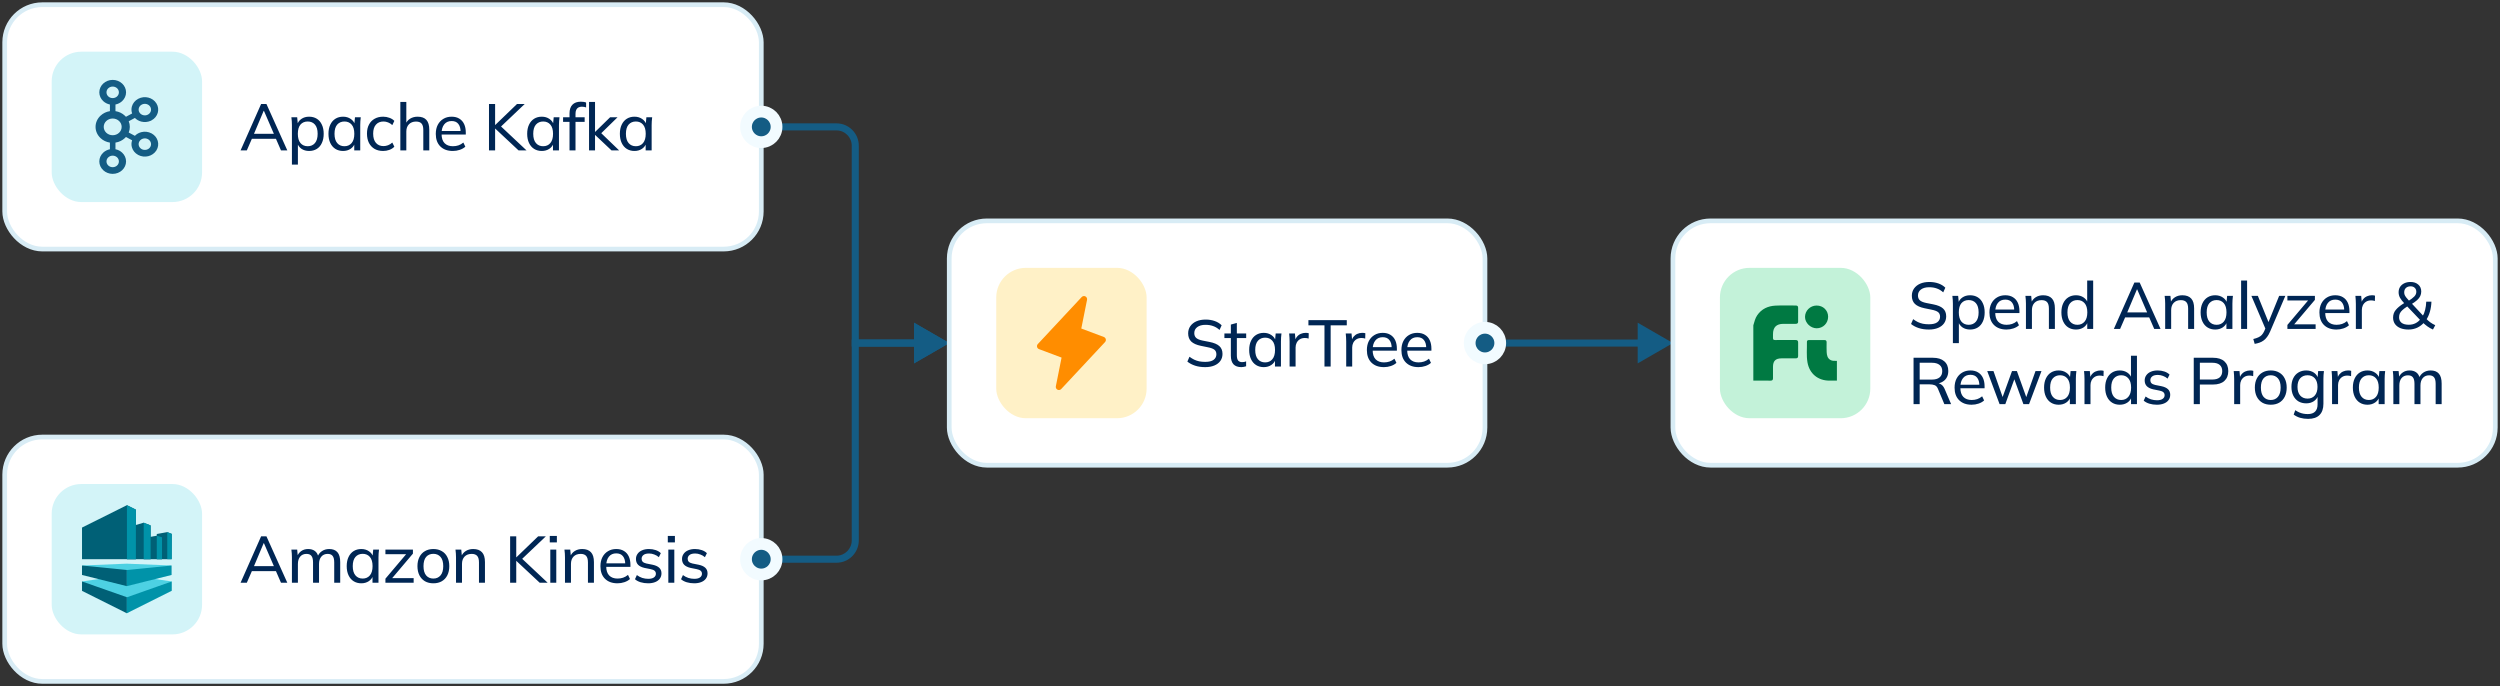 <?xml version="1.0" encoding="UTF-8"?> <svg xmlns="http://www.w3.org/2000/svg" width="532" height="146" viewBox="0 0 532 146" fill="none"><rect x="0" y="0" width="532" height="146" fill="#333333" stroke="none"/><rect x="1" y="1" width="161" height="52" rx="8" fill="white"></rect><rect x="1" y="1" width="161" height="52" rx="8" stroke="#D8ECF5" stroke-linecap="round"></rect><rect x="11" y="11" width="32" height="32" rx="6.301" fill="#D3F4F8"></rect><path d="M24.914 18.78C24.676 18.558 24.346 18.421 23.979 18.421C23.612 18.421 23.285 18.558 23.05 18.78H23.044C22.807 19 22.66 19.308 22.66 19.648C22.66 19.99 22.807 20.296 23.044 20.514L23.05 20.52C23.285 20.74 23.612 20.875 23.979 20.875C24.346 20.875 24.676 20.74 24.914 20.52L24.917 20.514C25.155 20.296 25.3 19.99 25.3 19.648C25.3 19.308 25.155 19 24.917 18.78H24.914ZM23.979 35.579C24.346 35.579 24.676 35.44 24.914 35.222L24.917 35.215C25.155 34.998 25.3 34.69 25.3 34.352C25.3 34.01 25.155 33.704 24.917 33.482H24.914C24.676 33.258 24.346 33.122 23.979 33.122C23.612 33.122 23.285 33.258 23.05 33.482H23.044C22.807 33.704 22.66 34.01 22.66 34.352C22.66 34.69 22.807 34.998 23.044 35.215L23.05 35.222C23.285 35.44 23.612 35.579 23.979 35.579ZM31.165 31.861C31.491 31.781 31.787 31.586 31.968 31.291L31.992 31.248C32.152 30.968 32.182 30.645 32.096 30.359C32.009 30.052 31.797 29.781 31.481 29.612L31.462 29.6C31.154 29.443 30.803 29.408 30.481 29.49C30.153 29.566 29.858 29.77 29.678 30.062C29.496 30.353 29.458 30.687 29.545 30.995C29.635 31.297 29.846 31.571 30.16 31.742H30.162C30.477 31.91 30.834 31.94 31.165 31.861ZM25.331 25.742C24.985 25.421 24.508 25.22 23.979 25.22C23.451 25.22 22.974 25.421 22.629 25.742C22.284 26.063 22.072 26.506 22.072 26.998C22.072 27.49 22.284 27.934 22.629 28.259C22.974 28.578 23.451 28.778 23.979 28.778C24.508 28.778 24.985 28.578 25.331 28.259C25.677 27.934 25.889 27.49 25.889 26.998C25.889 26.506 25.677 26.063 25.331 25.742ZM24.571 23.651C25.338 23.768 26.028 24.11 26.555 24.604H26.558C26.642 24.682 26.724 24.768 26.8 24.853L28.116 24.144C27.939 23.647 27.931 23.126 28.073 22.638C28.261 21.985 28.717 21.399 29.399 21.033L29.422 21.02C30.097 20.664 30.864 20.59 31.557 20.765C32.259 20.94 32.892 21.366 33.285 22V22.002C33.678 22.632 33.757 23.356 33.57 24.008C33.383 24.661 32.926 25.25 32.244 25.615L32.065 25.714H32.046C31.415 25.993 30.722 26.037 30.085 25.881C29.562 25.752 29.082 25.48 28.706 25.095L27.392 25.801C27.543 26.173 27.626 26.574 27.626 26.998C27.626 27.419 27.543 27.826 27.392 28.2L28.706 28.905C29.082 28.514 29.562 28.248 30.085 28.119C30.787 27.94 31.564 28.016 32.244 28.385L32.288 28.404V28.405C32.945 28.776 33.386 29.348 33.57 29.994C33.757 30.642 33.678 31.366 33.285 31.998L33.262 32.042L33.259 32.038C32.865 32.647 32.244 33.06 31.559 33.235C30.856 33.407 30.078 33.334 29.399 32.97V32.965C28.717 32.598 28.261 32.012 28.073 31.359C27.931 30.873 27.939 30.353 28.116 29.855L26.8 29.148C26.724 29.234 26.642 29.316 26.558 29.393L26.555 29.397C26.028 29.889 25.338 30.231 24.571 30.345V31.761C25.118 31.867 25.607 32.122 25.991 32.479L25.993 32.483C26.508 32.959 26.826 33.622 26.826 34.352C26.826 35.079 26.508 35.739 25.993 36.218L25.991 36.225C25.473 36.704 24.763 37 23.979 37C23.199 37 22.486 36.704 21.97 36.225H21.968V36.218C21.453 35.739 21.134 35.079 21.134 34.352C21.134 33.622 21.453 32.959 21.968 32.483V32.479H21.97C22.353 32.122 22.844 31.867 23.389 31.761V30.345C22.621 30.231 21.933 29.889 21.407 29.397L21.402 29.393C20.745 28.78 20.333 27.934 20.333 26.998C20.333 26.063 20.745 25.218 21.402 24.604H21.407C21.933 24.11 22.621 23.768 23.389 23.651V22.241C22.844 22.131 22.353 21.876 21.97 21.521H21.968V21.517C21.453 21.037 21.134 20.378 21.134 19.648C21.134 18.922 21.453 18.257 21.968 17.779L21.97 17.777C22.486 17.296 23.199 17 23.979 17C24.763 17 25.473 17.296 25.991 17.777V17.779H25.993C26.508 18.257 26.826 18.922 26.826 19.648C26.826 20.378 26.508 21.037 25.993 21.517L25.991 21.521C25.607 21.876 25.118 22.131 24.571 22.241V23.651ZM31.968 22.71L31.956 22.695C31.775 22.41 31.485 22.22 31.165 22.138C30.834 22.057 30.477 22.091 30.16 22.26H30.162C29.846 22.427 29.634 22.701 29.545 23.007C29.458 23.311 29.496 23.647 29.678 23.939L29.684 23.947C29.867 24.236 30.157 24.429 30.481 24.508C30.806 24.593 31.169 24.557 31.481 24.388L31.498 24.38C31.806 24.209 32.011 23.939 32.096 23.643C32.183 23.337 32.148 23.003 31.968 22.71Z" fill="#145C84"></path><path d="M51.196 32L55.564 22.13H56.698L61.136 32H59.792L58.574 29.2L59.134 29.536H53.128L53.744 29.2L52.526 32H51.196ZM56.11 23.586L53.926 28.766L53.59 28.472H58.672L58.406 28.766L56.166 23.586H56.11ZM62.12 35.024V26.624C62.12 26.353 62.111 26.078 62.092 25.798C62.073 25.518 62.045 25.238 62.008 24.958H63.24L63.394 26.582H63.24C63.38 26.041 63.679 25.616 64.136 25.308C64.593 24.991 65.139 24.832 65.774 24.832C66.399 24.832 66.945 24.977 67.412 25.266C67.879 25.555 68.238 25.975 68.49 26.526C68.751 27.067 68.882 27.716 68.882 28.472C68.882 29.228 68.751 29.881 68.49 30.432C68.238 30.983 67.879 31.403 67.412 31.692C66.945 31.981 66.399 32.126 65.774 32.126C65.149 32.126 64.607 31.972 64.15 31.664C63.702 31.347 63.399 30.922 63.24 30.39H63.394V35.024H62.12ZM65.48 31.118C66.124 31.118 66.637 30.894 67.02 30.446C67.403 29.998 67.594 29.34 67.594 28.472C67.594 27.604 67.403 26.951 67.02 26.512C66.637 26.073 66.124 25.854 65.48 25.854C64.836 25.854 64.323 26.073 63.94 26.512C63.567 26.951 63.38 27.604 63.38 28.472C63.38 29.34 63.567 29.998 63.94 30.446C64.323 30.894 64.836 31.118 65.48 31.118ZM73.004 32.126C72.388 32.126 71.847 31.981 71.38 31.692C70.914 31.403 70.55 30.983 70.288 30.432C70.027 29.881 69.897 29.228 69.897 28.472C69.897 27.716 70.027 27.067 70.288 26.526C70.55 25.975 70.914 25.555 71.38 25.266C71.847 24.977 72.388 24.832 73.004 24.832C73.63 24.832 74.171 24.991 74.629 25.308C75.095 25.616 75.403 26.041 75.552 26.582H75.385L75.538 24.958H76.77C76.743 25.238 76.715 25.518 76.686 25.798C76.668 26.078 76.659 26.353 76.659 26.624V32H75.385V30.39H75.538C75.389 30.922 75.081 31.347 74.615 31.664C74.157 31.972 73.621 32.126 73.004 32.126ZM73.299 31.118C73.933 31.118 74.442 30.894 74.825 30.446C75.207 29.998 75.398 29.34 75.398 28.472C75.398 27.604 75.207 26.951 74.825 26.512C74.442 26.073 73.933 25.854 73.299 25.854C72.664 25.854 72.15 26.073 71.758 26.512C71.376 26.951 71.184 27.604 71.184 28.472C71.184 29.34 71.376 29.998 71.758 30.446C72.141 30.894 72.654 31.118 73.299 31.118ZM81.537 32.126C80.837 32.126 80.23 31.981 79.717 31.692C79.204 31.393 78.802 30.969 78.513 30.418C78.233 29.858 78.093 29.195 78.093 28.43C78.093 27.674 78.238 27.03 78.527 26.498C78.816 25.957 79.218 25.546 79.731 25.266C80.244 24.977 80.846 24.832 81.537 24.832C81.994 24.832 82.438 24.911 82.867 25.07C83.296 25.219 83.646 25.439 83.917 25.728L83.483 26.624C83.212 26.363 82.914 26.171 82.587 26.05C82.26 25.919 81.938 25.854 81.621 25.854C80.93 25.854 80.389 26.078 79.997 26.526C79.605 26.965 79.409 27.604 79.409 28.444C79.409 29.293 79.605 29.947 79.997 30.404C80.389 30.861 80.93 31.09 81.621 31.09C81.929 31.09 82.246 31.029 82.573 30.908C82.9 30.787 83.203 30.595 83.483 30.334L83.917 31.216C83.637 31.515 83.278 31.743 82.839 31.902C82.41 32.051 81.976 32.126 81.537 32.126ZM85.192 32V21.696H86.466V26.484H86.284C86.489 25.943 86.821 25.532 87.278 25.252C87.735 24.972 88.263 24.832 88.86 24.832C89.709 24.832 90.335 25.061 90.736 25.518C91.147 25.975 91.352 26.666 91.352 27.59V32H90.078V27.66C90.078 27.035 89.957 26.582 89.714 26.302C89.471 26.013 89.075 25.868 88.524 25.868C87.908 25.868 87.409 26.059 87.026 26.442C86.653 26.825 86.466 27.333 86.466 27.968V32H85.192ZM96.362 32.126C95.242 32.126 94.356 31.804 93.702 31.16C93.058 30.516 92.736 29.629 92.736 28.5C92.736 27.753 92.876 27.109 93.156 26.568C93.445 26.017 93.842 25.593 94.346 25.294C94.85 24.986 95.438 24.832 96.11 24.832C96.754 24.832 97.3 24.972 97.748 25.252C98.196 25.523 98.537 25.91 98.77 26.414C99.004 26.918 99.12 27.515 99.12 28.206V28.626H93.73V27.87H98.252L98.014 28.052C98.014 27.324 97.851 26.759 97.524 26.358C97.207 25.957 96.736 25.756 96.11 25.756C95.429 25.756 94.901 25.994 94.528 26.47C94.155 26.937 93.968 27.576 93.968 28.388V28.514C93.968 29.373 94.178 30.021 94.598 30.46C95.028 30.899 95.62 31.118 96.376 31.118C96.796 31.118 97.188 31.057 97.552 30.936C97.916 30.815 98.266 30.614 98.602 30.334L99.022 31.216C98.705 31.505 98.308 31.729 97.832 31.888C97.365 32.047 96.876 32.126 96.362 32.126ZM104.057 32V22.13H105.359V26.596H105.387L110.021 22.13H111.659L106.283 27.24L106.297 26.61L112.037 32H110.343L105.387 27.366H105.359V32H104.057ZM115.293 32.126C114.677 32.126 114.136 31.981 113.669 31.692C113.203 31.403 112.839 30.983 112.577 30.432C112.316 29.881 112.185 29.228 112.185 28.472C112.185 27.716 112.316 27.067 112.577 26.526C112.839 25.975 113.203 25.555 113.669 25.266C114.136 24.977 114.677 24.832 115.293 24.832C115.919 24.832 116.46 24.991 116.917 25.308C117.384 25.616 117.692 26.041 117.841 26.582H117.673L117.827 24.958H119.059C119.031 25.238 119.003 25.518 118.975 25.798C118.957 26.078 118.947 26.353 118.947 26.624V32H117.673V30.39H117.827C117.678 30.922 117.37 31.347 116.903 31.664C116.446 31.972 115.909 32.126 115.293 32.126ZM115.587 31.118C116.222 31.118 116.731 30.894 117.113 30.446C117.496 29.998 117.687 29.34 117.687 28.472C117.687 27.604 117.496 26.951 117.113 26.512C116.731 26.073 116.222 25.854 115.587 25.854C114.953 25.854 114.439 26.073 114.047 26.512C113.665 26.951 113.473 27.604 113.473 28.472C113.473 29.34 113.665 29.998 114.047 30.446C114.43 30.894 114.943 31.118 115.587 31.118ZM121.194 32V25.938H119.822V24.958H121.544L121.194 25.28V24.146C121.194 23.325 121.399 22.704 121.81 22.284C122.22 21.855 122.818 21.64 123.602 21.64C123.788 21.64 123.984 21.654 124.19 21.682C124.404 21.71 124.582 21.757 124.722 21.822V22.858C124.61 22.811 124.47 22.774 124.302 22.746C124.134 22.718 123.97 22.704 123.812 22.704C123.532 22.704 123.289 22.76 123.084 22.872C122.878 22.984 122.724 23.152 122.622 23.376C122.519 23.591 122.468 23.875 122.468 24.23V25.224L122.272 24.958H124.414V25.938H122.468V32H121.194ZM125.348 32V21.696H126.622V28.066H126.65L129.828 24.958H131.41L127.63 28.654L127.644 28.052L131.746 32H130.122L126.65 28.724H126.622V32H125.348ZM135.016 32.126C134.4 32.126 133.858 31.981 133.392 31.692C132.925 31.403 132.561 30.983 132.3 30.432C132.038 29.881 131.908 29.228 131.908 28.472C131.908 27.716 132.038 27.067 132.3 26.526C132.561 25.975 132.925 25.555 133.392 25.266C133.858 24.977 134.4 24.832 135.016 24.832C135.641 24.832 136.182 24.991 136.64 25.308C137.106 25.616 137.414 26.041 137.564 26.582H137.396L137.55 24.958H138.782C138.754 25.238 138.726 25.518 138.698 25.798C138.679 26.078 138.67 26.353 138.67 26.624V32H137.396V30.39H137.55C137.4 30.922 137.092 31.347 136.626 31.664C136.168 31.972 135.632 32.126 135.016 32.126ZM135.31 31.118C135.944 31.118 136.453 30.894 136.836 30.446C137.218 29.998 137.41 29.34 137.41 28.472C137.41 27.604 137.218 26.951 136.836 26.512C136.453 26.073 135.944 25.854 135.31 25.854C134.675 25.854 134.162 26.073 133.77 26.512C133.387 26.951 133.196 27.604 133.196 28.472C133.196 29.34 133.387 29.998 133.77 30.446C134.152 30.894 134.666 31.118 135.31 31.118Z" fill="#002654"></path><rect x="1" y="93" width="161" height="52" rx="8" fill="white"></rect><rect x="1" y="93" width="161" height="52" rx="8" stroke="#D8ECF5" stroke-linecap="round"></rect><rect x="11" y="103" width="32" height="32" rx="6.301" fill="#D3F4F8"></rect><path d="M17.449 120.341L26.982 124.729L36.514 120.341L26.982 119.946L17.449 120.341Z" fill="#4DD1E3"></path><path d="M27.011 107.5L17.453 112.267V118.993H28.914V108.451L27.011 107.5Z" fill="#006076"></path><path d="M17.453 123.734L27.017 130.5L36.551 123.734L26.995 122.344L17.453 123.734Z" fill="#4DD1E3"></path><path d="M27.011 118.993H32.053V111.816L30.581 111.227L27.011 112.268L27.011 118.993Z" fill="#006076"></path><path d="M30.581 118.993H34.478V114.337L33.364 114.003L30.581 114.475V118.993Z" fill="#006076"></path><path d="M33.364 113.638V118.993H36.514L36.551 113.614L35.594 113.232L33.364 113.638Z" fill="#006076"></path><path d="M27.011 107.5V118.993H28.914V108.451L27.011 107.5ZM32.053 111.816L30.581 111.227V118.993H32.053V111.816ZM34.478 114.338L33.364 114.003V118.993H34.478V114.338ZM35.594 118.993H36.551V113.614L35.594 113.232V118.993ZM26.982 121.294V124.729L36.514 122.353V120.341L26.982 121.294ZM26.982 127.108V130.5L36.551 125.716V123.734L26.982 127.108Z" fill="#0093A9"></path><path d="M17.453 125.736L26.982 130.5V127.084L17.454 123.734L17.453 125.736ZM17.449 122.353L26.982 124.729V121.294L17.449 120.341V122.353Z" fill="#006076"></path><path d="M51.196 124L55.564 114.13H56.698L61.136 124H59.792L58.574 121.2L59.134 121.536H53.128L53.744 121.2L52.526 124H51.196ZM56.11 115.586L53.926 120.766L53.59 120.472H58.672L58.406 120.766L56.166 115.586H56.11ZM62.12 124V118.624C62.12 118.353 62.111 118.078 62.092 117.798C62.073 117.518 62.045 117.238 62.008 116.958H63.24L63.38 118.47H63.212C63.399 117.947 63.697 117.546 64.108 117.266C64.519 116.977 65.009 116.832 65.578 116.832C66.157 116.832 66.633 116.972 67.006 117.252C67.379 117.523 67.631 117.952 67.762 118.54H67.552C67.729 118.017 68.042 117.602 68.49 117.294C68.938 116.986 69.461 116.832 70.058 116.832C70.833 116.832 71.416 117.061 71.808 117.518C72.2 117.966 72.396 118.666 72.396 119.618V124H71.122V119.688C71.122 119.044 71.01 118.582 70.786 118.302C70.562 118.013 70.207 117.868 69.722 117.868C69.153 117.868 68.705 118.064 68.378 118.456C68.051 118.839 67.888 119.361 67.888 120.024V124H66.614V119.688C66.614 119.044 66.502 118.582 66.278 118.302C66.063 118.013 65.709 117.868 65.214 117.868C64.645 117.868 64.197 118.064 63.87 118.456C63.553 118.839 63.394 119.361 63.394 120.024V124H62.12ZM76.887 124.126C76.271 124.126 75.73 123.981 75.263 123.692C74.797 123.403 74.433 122.983 74.171 122.432C73.91 121.881 73.779 121.228 73.779 120.472C73.779 119.716 73.91 119.067 74.171 118.526C74.433 117.975 74.797 117.555 75.263 117.266C75.73 116.977 76.271 116.832 76.887 116.832C77.513 116.832 78.054 116.991 78.511 117.308C78.978 117.616 79.286 118.041 79.435 118.582H79.267L79.421 116.958H80.653C80.625 117.238 80.597 117.518 80.569 117.798C80.551 118.078 80.541 118.353 80.541 118.624V124H79.267V122.39H79.421C79.272 122.922 78.964 123.347 78.497 123.664C78.04 123.972 77.503 124.126 76.887 124.126ZM77.181 123.118C77.816 123.118 78.325 122.894 78.707 122.446C79.09 121.998 79.281 121.34 79.281 120.472C79.281 119.604 79.09 118.951 78.707 118.512C78.325 118.073 77.816 117.854 77.181 117.854C76.547 117.854 76.033 118.073 75.641 118.512C75.259 118.951 75.067 119.604 75.067 120.472C75.067 121.34 75.259 121.998 75.641 122.446C76.024 122.894 76.537 123.118 77.181 123.118ZM82.018 124V123.146L86.694 117.616V117.938H82.018V116.958H87.87V117.812L83.166 123.37L83.152 123.02H88.024V124H82.018ZM92.221 124.126C91.53 124.126 90.933 123.981 90.429 123.692C89.925 123.393 89.533 122.973 89.253 122.432C88.973 121.881 88.833 121.228 88.833 120.472C88.833 119.725 88.973 119.081 89.253 118.54C89.533 117.989 89.925 117.569 90.429 117.28C90.933 116.981 91.53 116.832 92.221 116.832C92.911 116.832 93.509 116.981 94.013 117.28C94.526 117.569 94.918 117.989 95.189 118.54C95.469 119.081 95.609 119.725 95.609 120.472C95.609 121.228 95.469 121.881 95.189 122.432C94.918 122.973 94.526 123.393 94.013 123.692C93.509 123.981 92.911 124.126 92.221 124.126ZM92.221 123.118C92.855 123.118 93.364 122.894 93.747 122.446C94.129 121.998 94.321 121.34 94.321 120.472C94.321 119.604 94.129 118.951 93.747 118.512C93.364 118.073 92.855 117.854 92.221 117.854C91.577 117.854 91.063 118.073 90.681 118.512C90.307 118.951 90.121 119.604 90.121 120.472C90.121 121.34 90.307 121.998 90.681 122.446C91.063 122.894 91.577 123.118 92.221 123.118ZM97.039 124V118.624C97.039 118.353 97.03 118.078 97.011 117.798C96.992 117.518 96.964 117.238 96.927 116.958H98.159L98.299 118.47H98.131C98.346 117.938 98.677 117.532 99.125 117.252C99.573 116.972 100.096 116.832 100.693 116.832C101.524 116.832 102.149 117.061 102.569 117.518C102.989 117.966 103.199 118.666 103.199 119.618V124H101.925V119.688C101.925 119.044 101.799 118.582 101.547 118.302C101.295 118.013 100.903 117.868 100.371 117.868C99.736 117.868 99.232 118.059 98.859 118.442C98.495 118.825 98.313 119.343 98.313 119.996V124H97.039ZM108.555 124V114.13H109.857V118.596H109.885L114.519 114.13H116.157L110.781 119.24L110.795 118.61L116.535 124H114.841L109.885 119.366H109.857V124H108.555ZM117.103 124V116.958H118.377V124H117.103ZM116.991 115.418V114.046H118.503V115.418H116.991ZM120.228 124V118.624C120.228 118.353 120.218 118.078 120.2 117.798C120.181 117.518 120.153 117.238 120.116 116.958H121.348L121.488 118.47H121.32C121.534 117.938 121.866 117.532 122.314 117.252C122.762 116.972 123.284 116.832 123.882 116.832C124.712 116.832 125.338 117.061 125.758 117.518C126.178 117.966 126.388 118.666 126.388 119.618V124H125.114V119.688C125.114 119.044 124.988 118.582 124.736 118.302C124.484 118.013 124.092 117.868 123.56 117.868C122.925 117.868 122.421 118.059 122.048 118.442C121.684 118.825 121.502 119.343 121.502 119.996V124H120.228ZM131.398 124.126C130.278 124.126 129.391 123.804 128.738 123.16C128.094 122.516 127.772 121.629 127.772 120.5C127.772 119.753 127.912 119.109 128.192 118.568C128.481 118.017 128.878 117.593 129.382 117.294C129.886 116.986 130.474 116.832 131.146 116.832C131.79 116.832 132.336 116.972 132.784 117.252C133.232 117.523 133.572 117.91 133.806 118.414C134.039 118.918 134.156 119.515 134.156 120.206V120.626H128.766V119.87H133.288L133.05 120.052C133.05 119.324 132.886 118.759 132.56 118.358C132.242 117.957 131.771 117.756 131.146 117.756C130.464 117.756 129.937 117.994 129.564 118.47C129.19 118.937 129.004 119.576 129.004 120.388V120.514C129.004 121.373 129.214 122.021 129.634 122.46C130.063 122.899 130.656 123.118 131.412 123.118C131.832 123.118 132.224 123.057 132.588 122.936C132.952 122.815 133.302 122.614 133.638 122.334L134.058 123.216C133.74 123.505 133.344 123.729 132.868 123.888C132.401 124.047 131.911 124.126 131.398 124.126ZM137.921 124.126C137.351 124.126 136.819 124.051 136.325 123.902C135.839 123.753 135.438 123.538 135.121 123.258L135.527 122.376C135.872 122.637 136.25 122.838 136.661 122.978C137.081 123.109 137.51 123.174 137.949 123.174C138.481 123.174 138.882 123.076 139.153 122.88C139.433 122.684 139.573 122.423 139.573 122.096C139.573 121.835 139.484 121.625 139.307 121.466C139.129 121.307 138.849 121.191 138.467 121.116L137.137 120.85C136.539 120.71 136.087 120.486 135.779 120.178C135.48 119.861 135.331 119.455 135.331 118.96C135.331 118.549 135.443 118.185 135.667 117.868C135.891 117.541 136.208 117.289 136.619 117.112C137.039 116.925 137.529 116.832 138.089 116.832C138.602 116.832 139.078 116.907 139.517 117.056C139.965 117.205 140.333 117.425 140.623 117.714L140.203 118.568C139.913 118.316 139.587 118.125 139.223 117.994C138.868 117.854 138.504 117.784 138.131 117.784C137.589 117.784 137.188 117.891 136.927 118.106C136.665 118.311 136.535 118.582 136.535 118.918C136.535 119.17 136.614 119.38 136.773 119.548C136.931 119.707 137.188 119.828 137.543 119.912L138.873 120.178C139.498 120.309 139.969 120.523 140.287 120.822C140.604 121.121 140.763 121.517 140.763 122.012C140.763 122.451 140.641 122.829 140.399 123.146C140.165 123.463 139.834 123.706 139.405 123.874C138.985 124.042 138.49 124.126 137.921 124.126ZM142.22 124V116.958H143.494V124H142.22ZM142.108 115.418V114.046H143.62V115.418H142.108ZM147.724 124.126C147.155 124.126 146.623 124.051 146.128 123.902C145.643 123.753 145.241 123.538 144.924 123.258L145.33 122.376C145.675 122.637 146.053 122.838 146.464 122.978C146.884 123.109 147.313 123.174 147.752 123.174C148.284 123.174 148.685 123.076 148.956 122.88C149.236 122.684 149.376 122.423 149.376 122.096C149.376 121.835 149.287 121.625 149.11 121.466C148.933 121.307 148.653 121.191 148.27 121.116L146.94 120.85C146.343 120.71 145.89 120.486 145.582 120.178C145.283 119.861 145.134 119.455 145.134 118.96C145.134 118.549 145.246 118.185 145.47 117.868C145.694 117.541 146.011 117.289 146.422 117.112C146.842 116.925 147.332 116.832 147.892 116.832C148.405 116.832 148.881 116.907 149.32 117.056C149.768 117.205 150.137 117.425 150.426 117.714L150.006 118.568C149.717 118.316 149.39 118.125 149.026 117.994C148.671 117.854 148.307 117.784 147.934 117.784C147.393 117.784 146.991 117.891 146.73 118.106C146.469 118.311 146.338 118.582 146.338 118.918C146.338 119.17 146.417 119.38 146.576 119.548C146.735 119.707 146.991 119.828 147.346 119.912L148.676 120.178C149.301 120.309 149.773 120.523 150.09 120.822C150.407 121.121 150.566 121.517 150.566 122.012C150.566 122.451 150.445 122.829 150.202 123.146C149.969 123.463 149.637 123.706 149.208 123.874C148.788 124.042 148.293 124.126 147.724 124.126Z" fill="#002654"></path><path d="M202 73L194.5 77.33V68.67L202 73ZM182 73V73.75H181.25V73H182ZM195.25 73.75H182V72.25H195.25V73.75ZM181.25 73V31H182.75V73H181.25ZM178 27.75H162V26.25H178V27.75ZM181.25 31C181.25 29.205 179.795 27.75 178 27.75V26.25C180.623 26.25 182.75 28.377 182.75 31H181.25Z" fill="#145C84"></path><path d="M202 73L194.5 68.67V77.33L202 73ZM182 73V72.25H181.25V73H182ZM195.25 72.25H182V73.75H195.25V72.25ZM181.25 73V115H182.75V73H181.25ZM178 118.25H162V119.75H178V118.25ZM181.25 115C181.25 116.795 179.795 118.25 178 118.25V119.75C180.623 119.75 182.75 117.623 182.75 115H181.25Z" fill="#145C84"></path><path d="M356 73L348.5 68.67V77.33L356 73ZM349.25 72.25H316V73.75H349.25V72.25Z" fill="#145C84"></path><circle cx="162" cy="27" r="3.25" fill="#145C84" stroke="#F2FBFF" stroke-width="2.5"></circle><circle cx="162" cy="119" r="3.25" fill="#145C84" stroke="#F2FBFF" stroke-width="2.5"></circle><rect x="202" y="47" width="114" height="52" rx="8" fill="white"></rect><rect x="202" y="47" width="114" height="52" rx="8" stroke="#D8ECF5" stroke-linecap="round"></rect><rect x="212" y="57" width="32" height="32" rx="6.301" fill="#FFF1C7"></rect><path d="M235.155 72.79L225.823 82.789C225.724 82.895 225.593 82.965 225.451 82.99C225.308 83.015 225.161 82.993 225.033 82.927C224.904 82.861 224.8 82.755 224.737 82.625C224.673 82.495 224.654 82.348 224.682 82.206L225.903 76.096L221.102 74.293C220.998 74.254 220.906 74.191 220.834 74.108C220.761 74.025 220.71 73.926 220.686 73.818C220.661 73.711 220.663 73.599 220.692 73.493C220.721 73.387 220.776 73.289 220.852 73.21L230.184 63.211C230.283 63.105 230.413 63.035 230.556 63.01C230.698 62.985 230.845 63.007 230.974 63.073C231.102 63.139 231.206 63.245 231.27 63.375C231.333 63.505 231.352 63.652 231.324 63.794L230.1 69.911L234.901 71.711C235.004 71.75 235.095 71.814 235.167 71.896C235.239 71.979 235.29 72.078 235.314 72.184C235.339 72.291 235.337 72.402 235.309 72.508C235.28 72.613 235.226 72.71 235.151 72.79H235.155Z" fill="#FF8D00"></path><path d="M256.466 78.126C255.673 78.126 254.959 78.023 254.324 77.818C253.689 77.613 253.139 77.323 252.672 76.95L253.12 75.914C253.447 76.157 253.778 76.362 254.114 76.53C254.45 76.689 254.809 76.81 255.192 76.894C255.584 76.969 256.009 77.006 256.466 77.006C257.278 77.006 257.875 76.861 258.258 76.572C258.65 76.273 258.846 75.881 258.846 75.396C258.846 74.976 258.711 74.654 258.44 74.43C258.169 74.206 257.698 74.029 257.026 73.898L255.528 73.59C254.623 73.403 253.946 73.1 253.498 72.68C253.059 72.251 252.84 71.672 252.84 70.944C252.84 70.356 252.994 69.843 253.302 69.404C253.619 68.956 254.053 68.611 254.604 68.368C255.164 68.125 255.817 68.004 256.564 68.004C257.255 68.004 257.894 68.107 258.482 68.312C259.07 68.517 259.565 68.821 259.966 69.222L259.518 70.216C259.098 69.833 258.645 69.558 258.16 69.39C257.684 69.213 257.143 69.124 256.536 69.124C255.799 69.124 255.215 69.283 254.786 69.6C254.357 69.917 254.142 70.347 254.142 70.888C254.142 71.317 254.277 71.658 254.548 71.91C254.819 72.153 255.267 72.339 255.892 72.47L257.39 72.764C258.342 72.951 259.037 73.245 259.476 73.646C259.924 74.047 260.148 74.603 260.148 75.312C260.148 75.872 259.999 76.367 259.7 76.796C259.401 77.216 258.977 77.543 258.426 77.776C257.875 78.009 257.222 78.126 256.466 78.126ZM264.166 78.126C263.429 78.126 262.869 77.925 262.486 77.524C262.113 77.113 261.926 76.497 261.926 75.676V71.938H260.554V70.958H261.926V69.068L263.2 68.718V70.958H265.188V71.938H263.2V75.564C263.2 76.105 263.293 76.493 263.48 76.726C263.676 76.95 263.956 77.062 264.32 77.062C264.507 77.062 264.665 77.048 264.796 77.02C264.936 76.983 265.062 76.941 265.174 76.894V77.944C265.034 78 264.871 78.042 264.684 78.07C264.507 78.107 264.334 78.126 264.166 78.126ZM268.932 78.126C268.316 78.126 267.775 77.981 267.308 77.692C266.842 77.403 266.478 76.983 266.216 76.432C265.955 75.881 265.824 75.228 265.824 74.472C265.824 73.716 265.955 73.067 266.216 72.526C266.478 71.975 266.842 71.555 267.308 71.266C267.775 70.977 268.316 70.832 268.932 70.832C269.558 70.832 270.099 70.991 270.556 71.308C271.023 71.616 271.331 72.041 271.48 72.582H271.312L271.466 70.958H272.698C272.67 71.238 272.642 71.518 272.614 71.798C272.596 72.078 272.586 72.353 272.586 72.624V78H271.312V76.39H271.466C271.317 76.922 271.009 77.347 270.542 77.664C270.085 77.972 269.548 78.126 268.932 78.126ZM269.226 77.118C269.861 77.118 270.37 76.894 270.752 76.446C271.135 75.998 271.326 75.34 271.326 74.472C271.326 73.604 271.135 72.951 270.752 72.512C270.37 72.073 269.861 71.854 269.226 71.854C268.592 71.854 268.078 72.073 267.686 72.512C267.304 72.951 267.112 73.604 267.112 74.472C267.112 75.34 267.304 75.998 267.686 76.446C268.069 76.894 268.582 77.118 269.226 77.118ZM274.427 78V72.68C274.427 72.4 274.417 72.115 274.399 71.826C274.389 71.527 274.366 71.238 274.329 70.958H275.561L275.715 72.722L275.505 72.736C275.598 72.307 275.757 71.952 275.981 71.672C276.214 71.383 276.489 71.173 276.807 71.042C277.133 70.902 277.469 70.832 277.815 70.832C277.964 70.832 278.09 70.837 278.193 70.846C278.295 70.855 278.398 70.879 278.501 70.916L278.473 72.05C278.333 71.994 278.202 71.961 278.081 71.952C277.969 71.933 277.829 71.924 277.661 71.924C277.25 71.924 276.895 72.017 276.597 72.204C276.307 72.391 276.083 72.638 275.925 72.946C275.775 73.254 275.701 73.585 275.701 73.94V78H274.427ZM281.848 78V69.236H278.432V68.13H286.594V69.236H283.164V78H281.848ZM286.472 78V72.68C286.472 72.4 286.463 72.115 286.444 71.826C286.435 71.527 286.412 71.238 286.374 70.958H287.606L287.76 72.722L287.55 72.736C287.644 72.307 287.802 71.952 288.026 71.672C288.26 71.383 288.535 71.173 288.852 71.042C289.179 70.902 289.515 70.832 289.86 70.832C290.01 70.832 290.136 70.837 290.238 70.846C290.341 70.855 290.444 70.879 290.546 70.916L290.518 72.05C290.378 71.994 290.248 71.961 290.126 71.952C290.014 71.933 289.874 71.924 289.706 71.924C289.296 71.924 288.941 72.017 288.642 72.204C288.353 72.391 288.129 72.638 287.97 72.946C287.821 73.254 287.746 73.585 287.746 73.94V78H286.472ZM294.498 78.126C293.378 78.126 292.492 77.804 291.838 77.16C291.194 76.516 290.872 75.629 290.872 74.5C290.872 73.753 291.012 73.109 291.292 72.568C291.582 72.017 291.978 71.593 292.482 71.294C292.986 70.986 293.574 70.832 294.246 70.832C294.89 70.832 295.436 70.972 295.884 71.252C296.332 71.523 296.673 71.91 296.906 72.414C297.14 72.918 297.256 73.515 297.256 74.206V74.626H291.866V73.87H296.388L296.15 74.052C296.15 73.324 295.987 72.759 295.66 72.358C295.343 71.957 294.872 71.756 294.246 71.756C293.565 71.756 293.038 71.994 292.664 72.47C292.291 72.937 292.104 73.576 292.104 74.388V74.514C292.104 75.373 292.314 76.021 292.734 76.46C293.164 76.899 293.756 77.118 294.512 77.118C294.932 77.118 295.324 77.057 295.688 76.936C296.052 76.815 296.402 76.614 296.738 76.334L297.158 77.216C296.841 77.505 296.444 77.729 295.968 77.888C295.502 78.047 295.012 78.126 294.498 78.126ZM301.847 78.126C300.727 78.126 299.84 77.804 299.187 77.16C298.543 76.516 298.221 75.629 298.221 74.5C298.221 73.753 298.361 73.109 298.641 72.568C298.93 72.017 299.327 71.593 299.831 71.294C300.335 70.986 300.923 70.832 301.595 70.832C302.239 70.832 302.785 70.972 303.233 71.252C303.681 71.523 304.022 71.91 304.255 72.414C304.488 72.918 304.605 73.515 304.605 74.206V74.626H299.215V73.87H303.737L303.499 74.052C303.499 73.324 303.336 72.759 303.009 72.358C302.692 71.957 302.22 71.756 301.595 71.756C300.914 71.756 300.386 71.994 300.013 72.47C299.64 72.937 299.453 73.576 299.453 74.388V74.514C299.453 75.373 299.663 76.021 300.083 76.46C300.512 76.899 301.105 77.118 301.861 77.118C302.281 77.118 302.673 77.057 303.037 76.936C303.401 76.815 303.751 76.614 304.087 76.334L304.507 77.216C304.19 77.505 303.793 77.729 303.317 77.888C302.85 78.047 302.36 78.126 301.847 78.126Z" fill="#002654"></path><rect x="356" y="47" width="175" height="52" rx="8" fill="white"></rect><rect x="356" y="47" width="175" height="52" rx="8" stroke="#D8ECF5" stroke-linecap="round"></rect><rect x="366" y="57" width="32" height="32" rx="6.301" fill="#C3F2D9"></rect><path d="M373.107 69.227C373.333 68.495 373.492 67.739 373.937 67.089C374.873 65.722 376.232 65.12 377.813 65.037C379.238 64.963 380.671 65.025 382.1 65.013C382.463 65.01 382.648 65.119 382.642 65.519C382.627 66.481 382.627 67.443 382.642 68.405C382.649 68.805 382.461 68.918 382.099 68.914C381.228 68.903 380.356 68.904 379.485 68.913C377.994 68.929 377.286 69.647 377.293 71.143C377.299 72.531 377.129 72.35 378.529 72.359C379.714 72.368 380.899 72.371 382.084 72.356C382.482 72.352 382.652 72.489 382.644 72.903C382.626 73.847 382.627 74.792 382.643 75.737C382.65 76.129 382.48 76.261 382.11 76.257C381.1 76.248 380.089 76.246 379.078 76.259C377.832 76.274 377.299 76.817 377.292 78.061C377.287 78.866 377.281 79.67 377.294 80.475C377.3 80.856 377.148 81.005 376.766 81C375.547 80.984 374.326 80.99 373.107 80.987V69.227H373.107Z" fill="#007942"></path><path d="M390.894 80.987C390.354 80.99 389.814 80.998 389.275 80.997C386.842 80.993 385.04 79.493 384.629 77.102C384.382 75.663 384.545 74.208 384.512 72.761C384.505 72.467 384.675 72.367 384.945 72.368C386.041 72.37 387.138 72.373 388.235 72.365C388.567 72.362 388.707 72.504 388.703 72.835C388.696 73.534 388.678 74.234 388.714 74.931C388.747 75.587 388.878 76.228 389.514 76.6C389.944 76.851 390.426 76.779 390.893 76.787V80.987H390.894Z" fill="#007942"></path><path d="M389.025 67.395C389.031 68.772 387.944 69.868 386.582 69.859C385.274 69.851 384.099 68.701 384.108 67.436C384.116 66.107 385.214 65.029 386.567 65.018C387.952 65.008 389.019 66.04 389.025 67.395V67.395Z" fill="#007942"></path><path d="M410.466 70.126C409.673 70.126 408.959 70.023 408.324 69.818C407.689 69.613 407.139 69.323 406.672 68.95L407.12 67.914C407.447 68.157 407.778 68.362 408.114 68.53C408.45 68.689 408.809 68.81 409.192 68.894C409.584 68.969 410.009 69.006 410.466 69.006C411.278 69.006 411.875 68.861 412.258 68.572C412.65 68.273 412.846 67.881 412.846 67.396C412.846 66.976 412.711 66.654 412.44 66.43C412.169 66.206 411.698 66.029 411.026 65.898L409.528 65.59C408.623 65.403 407.946 65.1 407.498 64.68C407.059 64.251 406.84 63.672 406.84 62.944C406.84 62.356 406.994 61.843 407.302 61.404C407.619 60.956 408.053 60.611 408.604 60.368C409.164 60.125 409.817 60.004 410.564 60.004C411.255 60.004 411.894 60.107 412.482 60.312C413.07 60.517 413.565 60.821 413.966 61.222L413.518 62.216C413.098 61.833 412.645 61.558 412.16 61.39C411.684 61.213 411.143 61.124 410.536 61.124C409.799 61.124 409.215 61.283 408.786 61.6C408.357 61.917 408.142 62.347 408.142 62.888C408.142 63.317 408.277 63.658 408.548 63.91C408.819 64.153 409.267 64.339 409.892 64.47L411.39 64.764C412.342 64.951 413.037 65.245 413.476 65.646C413.924 66.047 414.148 66.603 414.148 67.312C414.148 67.872 413.999 68.367 413.7 68.796C413.401 69.216 412.977 69.543 412.426 69.776C411.875 70.009 411.222 70.126 410.466 70.126ZM415.575 73.024V64.624C415.575 64.353 415.566 64.078 415.547 63.798C415.528 63.518 415.5 63.238 415.463 62.958H416.695L416.849 64.582H416.695C416.835 64.041 417.134 63.616 417.591 63.308C418.048 62.991 418.594 62.832 419.229 62.832C419.854 62.832 420.4 62.977 420.867 63.266C421.334 63.555 421.693 63.975 421.945 64.526C422.206 65.067 422.337 65.716 422.337 66.472C422.337 67.228 422.206 67.881 421.945 68.432C421.693 68.983 421.334 69.403 420.867 69.692C420.4 69.981 419.854 70.126 419.229 70.126C418.604 70.126 418.062 69.972 417.605 69.664C417.157 69.347 416.854 68.922 416.695 68.39H416.849V73.024H415.575ZM418.935 69.118C419.579 69.118 420.092 68.894 420.475 68.446C420.858 67.998 421.049 67.34 421.049 66.472C421.049 65.604 420.858 64.951 420.475 64.512C420.092 64.073 419.579 63.854 418.935 63.854C418.291 63.854 417.778 64.073 417.395 64.512C417.022 64.951 416.835 65.604 416.835 66.472C416.835 67.34 417.022 67.998 417.395 68.446C417.778 68.894 418.291 69.118 418.935 69.118ZM426.978 70.126C425.858 70.126 424.971 69.804 424.318 69.16C423.674 68.516 423.352 67.629 423.352 66.5C423.352 65.753 423.492 65.109 423.772 64.568C424.061 64.017 424.458 63.593 424.962 63.294C425.466 62.986 426.054 62.832 426.726 62.832C427.37 62.832 427.916 62.972 428.364 63.252C428.812 63.523 429.152 63.91 429.386 64.414C429.619 64.918 429.736 65.515 429.736 66.206V66.626H424.346V65.87H428.868L428.63 66.052C428.63 65.324 428.466 64.759 428.14 64.358C427.822 63.957 427.351 63.756 426.726 63.756C426.044 63.756 425.517 63.994 425.144 64.47C424.77 64.937 424.584 65.576 424.584 66.388V66.514C424.584 67.373 424.794 68.021 425.214 68.46C425.643 68.899 426.236 69.118 426.992 69.118C427.412 69.118 427.804 69.057 428.168 68.936C428.532 68.815 428.882 68.614 429.218 68.334L429.638 69.216C429.32 69.505 428.924 69.729 428.448 69.888C427.981 70.047 427.491 70.126 426.978 70.126ZM431.12 70V64.624C431.12 64.353 431.111 64.078 431.092 63.798C431.074 63.518 431.046 63.238 431.008 62.958H432.24L432.38 64.47H432.212C432.427 63.938 432.758 63.532 433.206 63.252C433.654 62.972 434.177 62.832 434.774 62.832C435.605 62.832 436.23 63.061 436.65 63.518C437.07 63.966 437.28 64.666 437.28 65.618V70H436.006V65.688C436.006 65.044 435.88 64.582 435.628 64.302C435.376 64.013 434.984 63.868 434.452 63.868C433.818 63.868 433.314 64.059 432.94 64.442C432.576 64.825 432.394 65.343 432.394 65.996V70H431.12ZM441.773 70.126C441.157 70.126 440.615 69.981 440.149 69.692C439.682 69.403 439.318 68.983 439.057 68.432C438.795 67.881 438.665 67.228 438.665 66.472C438.665 65.716 438.795 65.067 439.057 64.526C439.318 63.975 439.682 63.555 440.149 63.266C440.615 62.977 441.157 62.832 441.773 62.832C442.389 62.832 442.925 62.986 443.383 63.294C443.849 63.602 444.162 64.027 444.321 64.568H444.153V59.696H445.427V70H444.167V68.362H444.321C444.171 68.913 443.863 69.347 443.397 69.664C442.939 69.972 442.398 70.126 441.773 70.126ZM442.067 69.118C442.701 69.118 443.21 68.894 443.593 68.446C443.985 67.998 444.181 67.34 444.181 66.472C444.181 65.604 443.985 64.951 443.593 64.512C443.21 64.073 442.701 63.854 442.067 63.854C441.432 63.854 440.919 64.073 440.527 64.512C440.144 64.951 439.953 65.604 439.953 66.472C439.953 67.34 440.144 67.998 440.527 68.446C440.919 68.894 441.432 69.118 442.067 69.118ZM449.825 70L454.193 60.13H455.327L459.765 70H458.421L457.203 67.2L457.763 67.536H451.757L452.373 67.2L451.155 70H449.825ZM454.739 61.586L452.555 66.766L452.219 66.472H457.301L457.035 66.766L454.795 61.586H454.739ZM460.749 70V64.624C460.749 64.353 460.739 64.078 460.721 63.798C460.702 63.518 460.674 63.238 460.637 62.958H461.869L462.009 64.47H461.841C462.055 63.938 462.387 63.532 462.835 63.252C463.283 62.972 463.805 62.832 464.403 62.832C465.233 62.832 465.859 63.061 466.279 63.518C466.699 63.966 466.909 64.666 466.909 65.618V70H465.635V65.688C465.635 65.044 465.509 64.582 465.257 64.302C465.005 64.013 464.613 63.868 464.081 63.868C463.446 63.868 462.942 64.059 462.569 64.442C462.205 64.825 462.023 65.343 462.023 65.996V70H460.749ZM471.401 70.126C470.785 70.126 470.243 69.981 469.777 69.692C469.31 69.403 468.946 68.983 468.685 68.432C468.423 67.881 468.293 67.228 468.293 66.472C468.293 65.716 468.423 65.067 468.685 64.526C468.946 63.975 469.31 63.555 469.777 63.266C470.243 62.977 470.785 62.832 471.401 62.832C472.026 62.832 472.567 62.991 473.025 63.308C473.491 63.616 473.799 64.041 473.949 64.582H473.781L473.935 62.958H475.167C475.139 63.238 475.111 63.518 475.083 63.798C475.064 64.078 475.055 64.353 475.055 64.624V70H473.781V68.39H473.935C473.785 68.922 473.477 69.347 473.011 69.664C472.553 69.972 472.017 70.126 471.401 70.126ZM471.695 69.118C472.329 69.118 472.838 68.894 473.221 68.446C473.603 67.998 473.795 67.34 473.795 66.472C473.795 65.604 473.603 64.951 473.221 64.512C472.838 64.073 472.329 63.854 471.695 63.854C471.06 63.854 470.547 64.073 470.155 64.512C469.772 64.951 469.581 65.604 469.581 66.472C469.581 67.34 469.772 67.998 470.155 68.446C470.537 68.894 471.051 69.118 471.695 69.118ZM476.909 70V59.696H478.183V70H476.909ZM479.796 73.178L479.502 72.142C479.94 72.039 480.304 71.918 480.594 71.778C480.883 71.647 481.126 71.475 481.322 71.26C481.518 71.045 481.69 70.775 481.84 70.448L482.19 69.608L482.162 70.14L479.096 62.958H480.468L482.918 68.992H482.554L485.004 62.958H486.32L483.086 70.546C482.89 71.003 482.675 71.386 482.442 71.694C482.218 72.002 481.97 72.254 481.7 72.45C481.438 72.646 481.149 72.8 480.832 72.912C480.514 73.024 480.169 73.113 479.796 73.178ZM486.758 70V69.146L491.434 63.616V63.938H486.758V62.958H492.61V63.812L487.906 69.37L487.892 69.02H492.764V70H486.758ZM497.199 70.126C496.079 70.126 495.192 69.804 494.539 69.16C493.895 68.516 493.573 67.629 493.573 66.5C493.573 65.753 493.713 65.109 493.993 64.568C494.282 64.017 494.679 63.593 495.183 63.294C495.687 62.986 496.275 62.832 496.947 62.832C497.591 62.832 498.137 62.972 498.585 63.252C499.033 63.523 499.374 63.91 499.607 64.414C499.84 64.918 499.957 65.515 499.957 66.206V66.626H494.567V65.87H499.089L498.851 66.052C498.851 65.324 498.688 64.759 498.361 64.358C498.044 63.957 497.572 63.756 496.947 63.756C496.266 63.756 495.738 63.994 495.365 64.47C494.992 64.937 494.805 65.576 494.805 66.388V66.514C494.805 67.373 495.015 68.021 495.435 68.46C495.864 68.899 496.457 69.118 497.213 69.118C497.633 69.118 498.025 69.057 498.389 68.936C498.753 68.815 499.103 68.614 499.439 68.334L499.859 69.216C499.542 69.505 499.145 69.729 498.669 69.888C498.202 70.047 497.712 70.126 497.199 70.126ZM501.328 70V64.68C501.328 64.4 501.319 64.115 501.3 63.826C501.291 63.527 501.267 63.238 501.23 62.958H502.462L502.616 64.722L502.406 64.736C502.499 64.307 502.658 63.952 502.882 63.672C503.115 63.383 503.391 63.173 503.708 63.042C504.035 62.902 504.371 62.832 504.716 62.832C504.865 62.832 504.991 62.837 505.094 62.846C505.197 62.855 505.299 62.879 505.402 62.916L505.374 64.05C505.234 63.994 505.103 63.961 504.982 63.952C504.87 63.933 504.73 63.924 504.562 63.924C504.151 63.924 503.797 64.017 503.498 64.204C503.209 64.391 502.985 64.638 502.826 64.946C502.677 65.254 502.602 65.585 502.602 65.94V70H501.328ZM517.733 70.126C517.304 69.939 516.902 69.711 516.529 69.44C516.156 69.16 515.829 68.885 515.549 68.614H515.857C515.446 69.09 514.956 69.463 514.387 69.734C513.818 69.995 513.202 70.126 512.539 70.126C511.858 70.126 511.27 70.023 510.775 69.818C510.28 69.603 509.902 69.309 509.641 68.936C509.38 68.553 509.249 68.105 509.249 67.592C509.249 66.957 509.436 66.416 509.809 65.968C510.182 65.511 510.71 65.067 511.391 64.638L511.853 64.358L511.671 64.582C511.242 64.134 510.924 63.728 510.719 63.364C510.523 62.991 510.425 62.603 510.425 62.202C510.425 61.763 510.528 61.381 510.733 61.054C510.948 60.727 511.246 60.471 511.629 60.284C512.012 60.097 512.46 60.004 512.973 60.004C513.636 60.004 514.177 60.186 514.597 60.55C515.026 60.914 515.241 61.409 515.241 62.034C515.241 62.379 515.171 62.701 515.031 63C514.9 63.289 514.676 63.579 514.359 63.868C514.051 64.148 513.631 64.447 513.099 64.764L513.127 64.484L515.787 67.34H515.507C515.75 66.948 515.936 66.481 516.067 65.94C516.207 65.389 516.286 64.806 516.305 64.19H517.411C517.383 64.965 517.271 65.688 517.075 66.36C516.879 67.032 516.608 67.62 516.263 68.124L516.249 67.774C516.492 68.035 516.781 68.297 517.117 68.558C517.462 68.81 517.831 69.025 518.223 69.202L517.733 70.126ZM512.595 69.104C513.127 69.104 513.603 68.997 514.023 68.782C514.452 68.567 514.821 68.255 515.129 67.844L515.101 68.194L512.077 65.016H512.581L512.161 65.282C511.788 65.525 511.48 65.758 511.237 65.982C510.994 66.206 510.812 66.439 510.691 66.682C510.579 66.925 510.523 67.205 510.523 67.522C510.523 68.017 510.696 68.404 511.041 68.684C511.396 68.964 511.914 69.104 512.595 69.104ZM512.973 60.928C512.562 60.928 512.231 61.045 511.979 61.278C511.736 61.511 511.615 61.819 511.615 62.202C511.615 62.398 511.648 62.585 511.713 62.762C511.788 62.93 511.904 63.117 512.063 63.322C512.231 63.518 512.45 63.77 512.721 64.078L512.385 64.12C513.02 63.737 513.477 63.397 513.757 63.098C514.046 62.799 514.191 62.468 514.191 62.104C514.191 61.74 514.079 61.455 513.855 61.25C513.64 61.035 513.346 60.928 512.973 60.928ZM407.204 86V76.13H411.292C412.347 76.13 413.159 76.377 413.728 76.872C414.307 77.367 414.596 78.057 414.596 78.944C414.596 79.532 414.465 80.031 414.204 80.442C413.943 80.853 413.574 81.165 413.098 81.38C412.631 81.595 412.085 81.702 411.46 81.702L411.698 81.506H412.034C412.417 81.506 412.757 81.604 413.056 81.8C413.355 81.987 413.602 82.295 413.798 82.724L415.198 86H413.756L412.398 82.752C412.239 82.351 412.006 82.089 411.698 81.968C411.399 81.847 411.021 81.786 410.564 81.786H408.506V86H407.204ZM408.506 80.778H411.096C411.815 80.778 412.361 80.624 412.734 80.316C413.117 80.008 413.308 79.56 413.308 78.972C413.308 78.393 413.117 77.955 412.734 77.656C412.361 77.348 411.815 77.194 411.096 77.194H408.506V80.778ZM419.56 86.126C418.44 86.126 417.554 85.804 416.9 85.16C416.256 84.516 415.934 83.629 415.934 82.5C415.934 81.753 416.074 81.109 416.354 80.568C416.644 80.017 417.04 79.593 417.544 79.294C418.048 78.986 418.636 78.832 419.308 78.832C419.952 78.832 420.498 78.972 420.946 79.252C421.394 79.523 421.735 79.91 421.968 80.414C422.202 80.918 422.318 81.515 422.318 82.206V82.626H416.928V81.87H421.45L421.212 82.052C421.212 81.324 421.049 80.759 420.722 80.358C420.405 79.957 419.934 79.756 419.308 79.756C418.627 79.756 418.1 79.994 417.726 80.47C417.353 80.937 417.166 81.576 417.166 82.388V82.514C417.166 83.373 417.376 84.021 417.796 84.46C418.226 84.899 418.818 85.118 419.574 85.118C419.994 85.118 420.386 85.057 420.75 84.936C421.114 84.815 421.464 84.614 421.8 84.334L422.22 85.216C421.903 85.505 421.506 85.729 421.03 85.888C420.564 86.047 420.074 86.126 419.56 86.126ZM425.512 86L422.88 78.958H424.21L426.338 84.992H425.974L428.158 78.958H429.194L431.364 84.992H431.014L433.156 78.958H434.43L431.784 86H430.58L428.34 79.868H428.956L426.73 86H425.512ZM438.088 86.126C437.472 86.126 436.93 85.981 436.464 85.692C435.997 85.403 435.633 84.983 435.372 84.432C435.11 83.881 434.98 83.228 434.98 82.472C434.98 81.716 435.11 81.067 435.372 80.526C435.633 79.975 435.997 79.555 436.464 79.266C436.93 78.977 437.472 78.832 438.088 78.832C438.713 78.832 439.254 78.991 439.712 79.308C440.178 79.616 440.486 80.041 440.636 80.582H440.468L440.622 78.958H441.854C441.826 79.238 441.798 79.518 441.77 79.798C441.751 80.078 441.742 80.353 441.742 80.624V86H440.468V84.39H440.622C440.472 84.922 440.164 85.347 439.698 85.664C439.24 85.972 438.704 86.126 438.088 86.126ZM438.382 85.118C439.016 85.118 439.525 84.894 439.908 84.446C440.29 83.998 440.482 83.34 440.482 82.472C440.482 81.604 440.29 80.951 439.908 80.512C439.525 80.073 439.016 79.854 438.382 79.854C437.747 79.854 437.234 80.073 436.842 80.512C436.459 80.951 436.268 81.604 436.268 82.472C436.268 83.34 436.459 83.998 436.842 84.446C437.224 84.894 437.738 85.118 438.382 85.118ZM443.582 86V80.68C443.582 80.4 443.573 80.115 443.554 79.826C443.545 79.527 443.522 79.238 443.484 78.958H444.716L444.87 80.722L444.66 80.736C444.754 80.307 444.912 79.952 445.136 79.672C445.37 79.383 445.645 79.173 445.962 79.042C446.289 78.902 446.625 78.832 446.97 78.832C447.12 78.832 447.246 78.837 447.348 78.846C447.451 78.855 447.554 78.879 447.656 78.916L447.628 80.05C447.488 79.994 447.358 79.961 447.236 79.952C447.124 79.933 446.984 79.924 446.816 79.924C446.406 79.924 446.051 80.017 445.752 80.204C445.463 80.391 445.239 80.638 445.08 80.946C444.931 81.254 444.856 81.585 444.856 81.94V86H443.582ZM451.09 86.126C450.474 86.126 449.933 85.981 449.466 85.692C449 85.403 448.636 84.983 448.374 84.432C448.113 83.881 447.982 83.228 447.982 82.472C447.982 81.716 448.113 81.067 448.374 80.526C448.636 79.975 449 79.555 449.466 79.266C449.933 78.977 450.474 78.832 451.09 78.832C451.706 78.832 452.243 78.986 452.7 79.294C453.167 79.602 453.48 80.027 453.638 80.568H453.47V75.696H454.744V86H453.484V84.362H453.638C453.489 84.913 453.181 85.347 452.714 85.664C452.257 85.972 451.716 86.126 451.09 86.126ZM451.384 85.118C452.019 85.118 452.528 84.894 452.91 84.446C453.302 83.998 453.498 83.34 453.498 82.472C453.498 81.604 453.302 80.951 452.91 80.512C452.528 80.073 452.019 79.854 451.384 79.854C450.75 79.854 450.236 80.073 449.844 80.512C449.462 80.951 449.27 81.604 449.27 82.472C449.27 83.34 449.462 83.998 449.844 84.446C450.236 84.894 450.75 85.118 451.384 85.118ZM458.979 86.126C458.41 86.126 457.878 86.051 457.383 85.902C456.898 85.753 456.496 85.538 456.179 85.258L456.585 84.376C456.93 84.637 457.308 84.838 457.719 84.978C458.139 85.109 458.568 85.174 459.007 85.174C459.539 85.174 459.94 85.076 460.211 84.88C460.491 84.684 460.631 84.423 460.631 84.096C460.631 83.835 460.542 83.625 460.365 83.466C460.188 83.307 459.908 83.191 459.525 83.116L458.195 82.85C457.598 82.71 457.145 82.486 456.837 82.178C456.538 81.861 456.389 81.455 456.389 80.96C456.389 80.549 456.501 80.185 456.725 79.868C456.949 79.541 457.266 79.289 457.677 79.112C458.097 78.925 458.587 78.832 459.147 78.832C459.66 78.832 460.136 78.907 460.575 79.056C461.023 79.205 461.392 79.425 461.681 79.714L461.261 80.568C460.972 80.316 460.645 80.125 460.281 79.994C459.926 79.854 459.562 79.784 459.189 79.784C458.648 79.784 458.246 79.891 457.985 80.106C457.724 80.311 457.593 80.582 457.593 80.918C457.593 81.17 457.672 81.38 457.831 81.548C457.99 81.707 458.246 81.828 458.601 81.912L459.931 82.178C460.556 82.309 461.028 82.523 461.345 82.822C461.662 83.121 461.821 83.517 461.821 84.012C461.821 84.451 461.7 84.829 461.457 85.146C461.224 85.463 460.892 85.706 460.463 85.874C460.043 86.042 459.548 86.126 458.979 86.126ZM466.829 86V76.13H470.917C471.972 76.13 472.779 76.382 473.339 76.886C473.899 77.39 474.179 78.085 474.179 78.972C474.179 79.859 473.899 80.559 473.339 81.072C472.779 81.576 471.972 81.828 470.917 81.828H468.131V86H466.829ZM468.131 80.764H470.791C471.482 80.764 472.005 80.61 472.359 80.302C472.714 79.985 472.891 79.541 472.891 78.972C472.891 78.403 472.714 77.964 472.359 77.656C472.005 77.348 471.482 77.194 470.791 77.194H468.131V80.764ZM475.432 86V80.68C475.432 80.4 475.423 80.115 475.404 79.826C475.395 79.527 475.372 79.238 475.334 78.958H476.566L476.72 80.722L476.51 80.736C476.604 80.307 476.762 79.952 476.986 79.672C477.22 79.383 477.495 79.173 477.812 79.042C478.139 78.902 478.475 78.832 478.82 78.832C478.97 78.832 479.096 78.837 479.198 78.846C479.301 78.855 479.404 78.879 479.506 78.916L479.478 80.05C479.338 79.994 479.208 79.961 479.086 79.952C478.974 79.933 478.834 79.924 478.666 79.924C478.256 79.924 477.901 80.017 477.602 80.204C477.313 80.391 477.089 80.638 476.93 80.946C476.781 81.254 476.706 81.585 476.706 81.94V86H475.432ZM483.22 86.126C482.53 86.126 481.932 85.981 481.428 85.692C480.924 85.393 480.532 84.973 480.252 84.432C479.972 83.881 479.832 83.228 479.832 82.472C479.832 81.725 479.972 81.081 480.252 80.54C480.532 79.989 480.924 79.569 481.428 79.28C481.932 78.981 482.53 78.832 483.22 78.832C483.911 78.832 484.508 78.981 485.012 79.28C485.526 79.569 485.918 79.989 486.188 80.54C486.468 81.081 486.608 81.725 486.608 82.472C486.608 83.228 486.468 83.881 486.188 84.432C485.918 84.973 485.526 85.393 485.012 85.692C484.508 85.981 483.911 86.126 483.22 86.126ZM483.22 85.118C483.855 85.118 484.364 84.894 484.746 84.446C485.129 83.998 485.32 83.34 485.32 82.472C485.32 81.604 485.129 80.951 484.746 80.512C484.364 80.073 483.855 79.854 483.22 79.854C482.576 79.854 482.063 80.073 481.68 80.512C481.307 80.951 481.12 81.604 481.12 82.472C481.12 83.34 481.307 83.998 481.68 84.446C482.063 84.894 482.576 85.118 483.22 85.118ZM491.175 89.136C490.559 89.136 489.994 89.061 489.481 88.912C488.967 88.763 488.505 88.534 488.095 88.226L488.431 87.288C488.72 87.484 489.005 87.643 489.285 87.764C489.565 87.885 489.854 87.974 490.153 88.03C490.461 88.086 490.778 88.114 491.105 88.114C491.795 88.114 492.313 87.937 492.659 87.582C493.004 87.227 493.177 86.723 493.177 86.07V84.096H493.317C493.167 84.628 492.859 85.053 492.393 85.37C491.935 85.678 491.394 85.832 490.769 85.832C490.134 85.832 489.579 85.692 489.103 85.412C488.636 85.123 488.272 84.717 488.011 84.194C487.749 83.662 487.619 83.041 487.619 82.332C487.619 81.613 487.749 80.993 488.011 80.47C488.272 79.947 488.636 79.546 489.103 79.266C489.579 78.977 490.134 78.832 490.769 78.832C491.394 78.832 491.935 78.986 492.393 79.294C492.85 79.602 493.153 80.027 493.303 80.568L493.177 80.442L493.303 78.958H494.535C494.507 79.238 494.479 79.518 494.451 79.798C494.432 80.078 494.423 80.353 494.423 80.624V85.916C494.423 86.961 494.147 87.759 493.597 88.31C493.055 88.861 492.248 89.136 491.175 89.136ZM491.049 84.824C491.693 84.824 492.206 84.605 492.589 84.166C492.971 83.727 493.163 83.116 493.163 82.332C493.163 81.539 492.971 80.927 492.589 80.498C492.206 80.069 491.693 79.854 491.049 79.854C490.395 79.854 489.873 80.069 489.481 80.498C489.098 80.927 488.907 81.539 488.907 82.332C488.907 83.116 489.098 83.727 489.481 84.166C489.873 84.605 490.395 84.824 491.049 84.824ZM496.262 86V80.68C496.262 80.4 496.253 80.115 496.234 79.826C496.225 79.527 496.202 79.238 496.164 78.958H497.396L497.55 80.722L497.34 80.736C497.434 80.307 497.592 79.952 497.816 79.672C498.05 79.383 498.325 79.173 498.642 79.042C498.969 78.902 499.305 78.832 499.65 78.832C499.8 78.832 499.926 78.837 500.028 78.846C500.131 78.855 500.234 78.879 500.336 78.916L500.308 80.05C500.168 79.994 500.038 79.961 499.916 79.952C499.804 79.933 499.664 79.924 499.496 79.924C499.086 79.924 498.731 80.017 498.432 80.204C498.143 80.391 497.919 80.638 497.76 80.946C497.611 81.254 497.536 81.585 497.536 81.94V86H496.262ZM503.798 86.126C503.182 86.126 502.64 85.981 502.174 85.692C501.707 85.403 501.343 84.983 501.082 84.432C500.82 83.881 500.69 83.228 500.69 82.472C500.69 81.716 500.82 81.067 501.082 80.526C501.343 79.975 501.707 79.555 502.174 79.266C502.64 78.977 503.182 78.832 503.798 78.832C504.423 78.832 504.964 78.991 505.422 79.308C505.888 79.616 506.196 80.041 506.346 80.582H506.178L506.332 78.958H507.564C507.536 79.238 507.508 79.518 507.48 79.798C507.461 80.078 507.452 80.353 507.452 80.624V86H506.178V84.39H506.332C506.182 84.922 505.874 85.347 505.408 85.664C504.95 85.972 504.414 86.126 503.798 86.126ZM504.092 85.118C504.726 85.118 505.235 84.894 505.618 84.446C506 83.998 506.192 83.34 506.192 82.472C506.192 81.604 506 80.951 505.618 80.512C505.235 80.073 504.726 79.854 504.092 79.854C503.457 79.854 502.944 80.073 502.552 80.512C502.169 80.951 501.978 81.604 501.978 82.472C501.978 83.34 502.169 83.998 502.552 84.446C502.934 84.894 503.448 85.118 504.092 85.118ZM509.306 86V80.624C509.306 80.353 509.297 80.078 509.278 79.798C509.259 79.518 509.231 79.238 509.194 78.958H510.426L510.566 80.47H510.398C510.585 79.947 510.883 79.546 511.294 79.266C511.705 78.977 512.195 78.832 512.764 78.832C513.343 78.832 513.819 78.972 514.192 79.252C514.565 79.523 514.817 79.952 514.948 80.54H514.738C514.915 80.017 515.228 79.602 515.676 79.294C516.124 78.986 516.647 78.832 517.244 78.832C518.019 78.832 518.602 79.061 518.994 79.518C519.386 79.966 519.582 80.666 519.582 81.618V86H518.308V81.688C518.308 81.044 518.196 80.582 517.972 80.302C517.748 80.013 517.393 79.868 516.908 79.868C516.339 79.868 515.891 80.064 515.564 80.456C515.237 80.839 515.074 81.361 515.074 82.024V86H513.8V81.688C513.8 81.044 513.688 80.582 513.464 80.302C513.249 80.013 512.895 79.868 512.4 79.868C511.831 79.868 511.383 80.064 511.056 80.456C510.739 80.839 510.58 81.361 510.58 82.024V86H509.306Z" fill="#002654"></path><circle cx="316" cy="73" r="3.25" fill="#145C84" stroke="#F2FBFF" stroke-width="2.5"></circle></svg> 